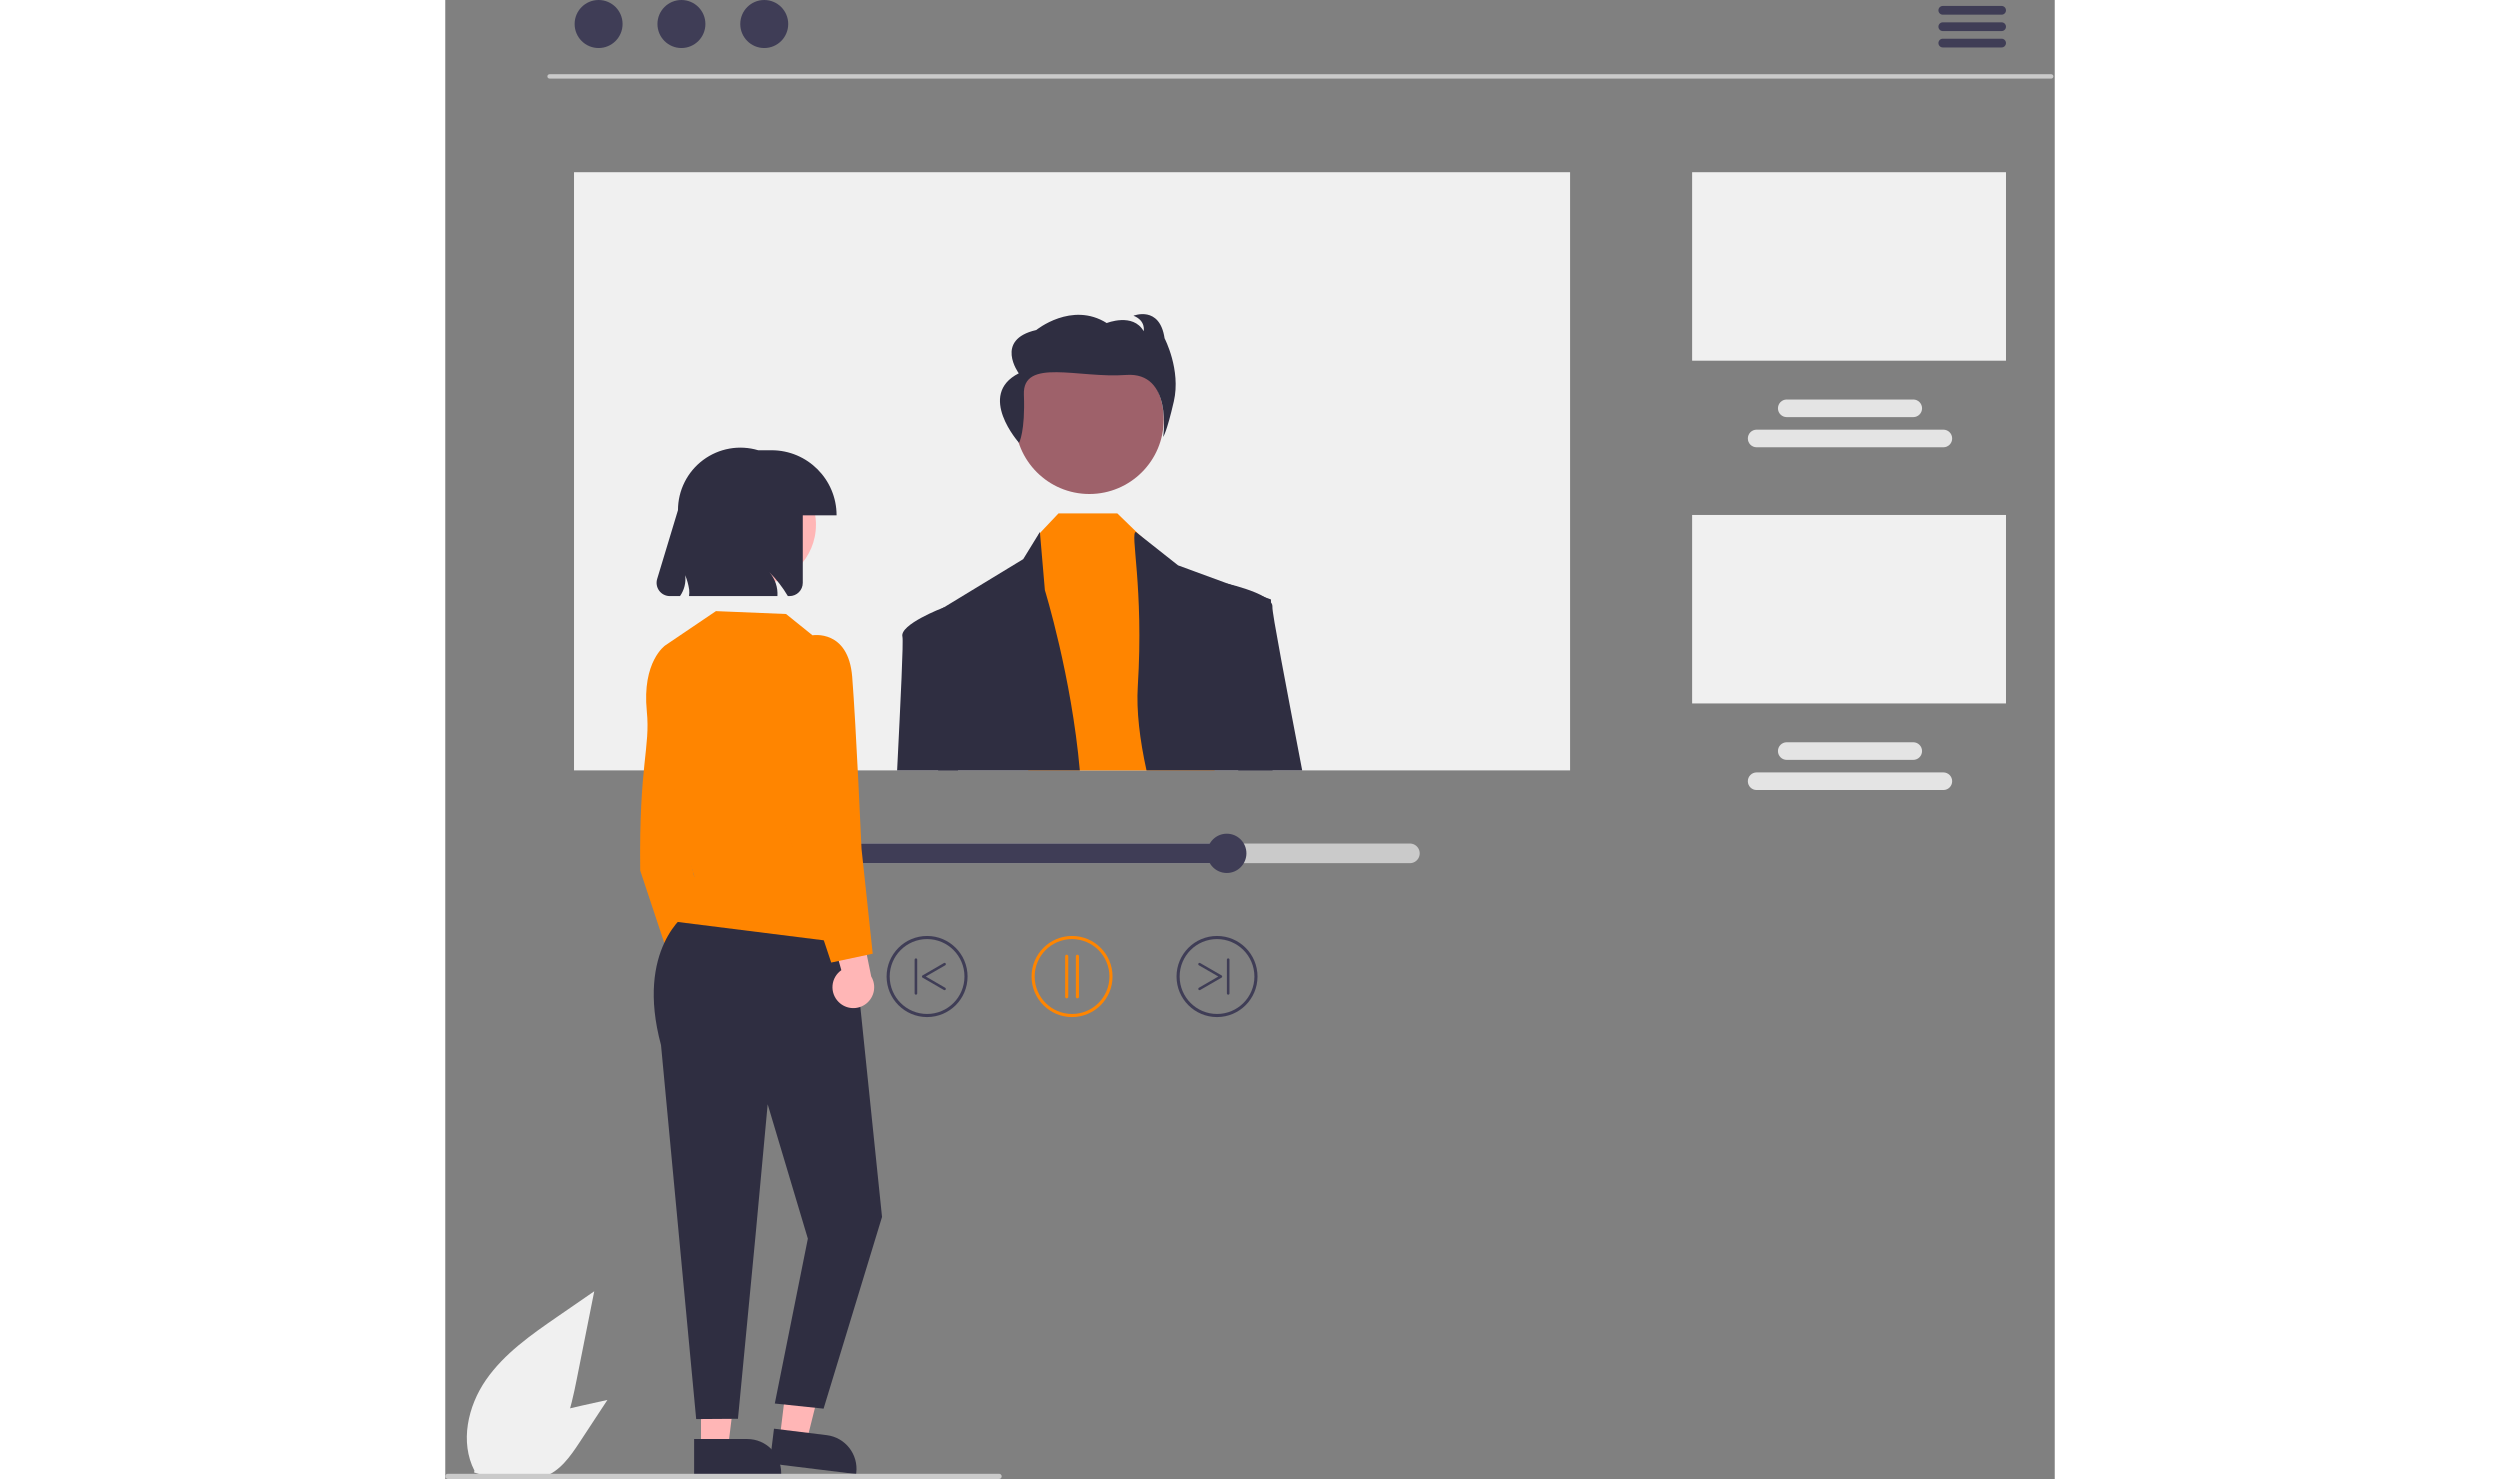 <?xml version="1.0" encoding="UTF-8"?>
<svg xmlns="http://www.w3.org/2000/svg" xmlns:xlink="http://www.w3.org/1999/xlink" width="845px" height="500px" viewBox="0 0 544 500" version="1.1">
  <rect x="0" y="0" width="544" height="500" fill="#808080" stroke="none"/>
  <g id="surface1">
    <path style=" stroke:none;fill-rule:nonzero;fill:rgb(94.118%,94.118%,94.118%);fill-opacity:1;" d="M 37.961 445 C 29.051 451.148 19.938 457.492 13.766 466.395 C 7.598 475.297 4.902 487.449 9.859 497.082 L 9.734 497.684 C 17.375 500.375 25.863 498.875 32.129 493.73 C 39.973 487.137 42.434 476.27 44.434 466.211 L 50.355 436.453 Z M 37.961 445 "></path>
    <path style=" stroke:none;fill-rule:nonzero;fill:rgb(94.118%,94.118%,94.118%);fill-opacity:1;" d="M 46.543 475.008 C 40.602 476.328 34.508 477.703 29.41 481.039 C 24.312 484.375 20.344 490.141 20.895 496.215 L 20.703 496.5 C 24.117 499.523 28.863 500.539 33.215 499.184 C 38.699 497.406 42.273 492.262 45.441 487.441 L 54.812 473.176 Z M 46.543 475.008 "></path>
    <path style=" stroke:none;fill-rule:nonzero;fill:rgb(79.216%,79.216%,79.216%);fill-opacity:1;" d="M 542.824 26.562 L 35.246 26.562 C 34.84 26.562 34.512 26.234 34.512 25.828 C 34.512 25.418 34.84 25.09 35.246 25.09 L 542.824 25.09 C 543.23 25.09 543.559 25.418 543.559 25.828 C 543.559 26.234 543.23 26.562 542.824 26.562 Z M 542.824 26.562 "></path>
    <path style=" stroke:none;fill-rule:nonzero;fill:rgb(24.706%,23.922%,33.725%);fill-opacity:1;" d="M 59.93 8.117 C 59.93 12.602 56.305 16.234 51.828 16.234 C 47.352 16.234 43.723 12.602 43.723 8.117 C 43.723 3.633 47.352 0 51.828 0 C 56.305 0 59.93 3.633 59.93 8.117 Z M 59.93 8.117 "></path>
    <path style=" stroke:none;fill-rule:nonzero;fill:rgb(24.706%,23.922%,33.725%);fill-opacity:1;" d="M 87.926 8.117 C 87.926 12.602 84.297 16.234 79.82 16.234 C 75.348 16.234 71.719 12.602 71.719 8.117 C 71.719 3.633 75.348 0 79.82 0 C 84.297 0 87.926 3.633 87.926 8.117 Z M 87.926 8.117 "></path>
    <path style=" stroke:none;fill-rule:nonzero;fill:rgb(24.706%,23.922%,33.725%);fill-opacity:1;" d="M 115.918 8.117 C 115.918 12.602 112.293 16.234 107.816 16.234 C 103.34 16.234 99.711 12.602 99.711 8.117 C 99.711 3.633 103.34 0 107.816 0 C 112.293 0 115.918 3.633 115.918 8.117 Z M 115.918 8.117 "></path>
    <path style=" stroke:none;fill-rule:nonzero;fill:rgb(24.706%,23.922%,33.725%);fill-opacity:1;" d="M 526.051 4.965 L 506.16 4.965 C 505.348 4.965 504.688 4.305 504.688 3.488 C 504.688 2.676 505.348 2.012 506.16 2.012 L 526.051 2.012 C 526.863 2.012 527.523 2.676 527.523 3.488 C 527.523 4.305 526.863 4.965 526.051 4.965 Z M 526.051 4.965 "></path>
    <path style=" stroke:none;fill-rule:nonzero;fill:rgb(24.706%,23.922%,33.725%);fill-opacity:1;" d="M 526.051 10.5 L 506.16 10.5 C 505.348 10.5 504.688 9.84 504.688 9.023 C 504.688 8.207 505.348 7.547 506.16 7.547 L 526.051 7.547 C 526.863 7.547 527.523 8.207 527.523 9.023 C 527.523 9.84 526.863 10.5 526.051 10.5 Z M 526.051 10.5 "></path>
    <path style=" stroke:none;fill-rule:nonzero;fill:rgb(24.706%,23.922%,33.725%);fill-opacity:1;" d="M 526.051 16.035 L 506.16 16.035 C 505.348 16.035 504.688 15.371 504.688 14.559 C 504.688 13.742 505.348 13.082 506.16 13.082 L 526.051 13.082 C 526.863 13.086 527.52 13.746 527.52 14.559 C 527.52 15.371 526.863 16.031 526.051 16.035 Z M 526.051 16.035 "></path>
    <path style=" stroke:none;fill-rule:nonzero;fill:rgb(94.118%,94.118%,94.118%);fill-opacity:1;" d="M 43.52 58.207 L 380.188 58.207 L 380.188 260.391 L 43.52 260.391 Z M 43.52 58.207 "></path>
    <path style=" stroke:none;fill-rule:nonzero;fill:rgb(94.118%,94.118%,94.118%);fill-opacity:1;" d="M 421.441 58.207 L 527.523 58.207 L 527.523 121.914 L 421.441 121.914 Z M 421.441 58.207 "></path>
    <path style=" stroke:none;fill-rule:nonzero;fill:rgb(89.412%,89.412%,89.412%);fill-opacity:1;" d="M 506.359 151.184 L 443.242 151.184 C 441.598 151.184 440.27 149.848 440.27 148.203 C 440.27 146.559 441.598 145.227 443.242 145.227 L 506.359 145.227 C 508.004 145.227 509.332 146.559 509.332 148.203 C 509.332 149.848 508.004 151.184 506.359 151.184 Z M 506.359 151.184 "></path>
    <path style=" stroke:none;fill-rule:nonzero;fill:rgb(89.412%,89.412%,89.412%);fill-opacity:1;" d="M 496.184 140.988 L 453.418 140.988 C 451.777 140.988 450.445 139.656 450.445 138.012 C 450.445 136.367 451.777 135.031 453.418 135.031 L 496.184 135.031 C 497.824 135.031 499.156 136.367 499.156 138.012 C 499.156 139.656 497.824 140.988 496.184 140.988 Z M 496.184 140.988 "></path>
    <path style=" stroke:none;fill-rule:nonzero;fill:rgb(94.118%,94.118%,94.118%);fill-opacity:1;" d="M 421.441 174.059 L 527.523 174.059 L 527.523 237.766 L 421.441 237.766 Z M 421.441 174.059 "></path>
    <path style=" stroke:none;fill-rule:nonzero;fill:rgb(89.412%,89.412%,89.412%);fill-opacity:1;" d="M 506.359 267.031 L 443.242 267.031 C 441.598 267.031 440.27 265.699 440.27 264.055 C 440.27 262.41 441.598 261.074 443.242 261.074 L 506.359 261.074 C 508.004 261.074 509.332 262.41 509.332 264.055 C 509.332 265.699 508.004 267.031 506.359 267.031 Z M 506.359 267.031 "></path>
    <path style=" stroke:none;fill-rule:nonzero;fill:rgb(89.412%,89.412%,89.412%);fill-opacity:1;" d="M 496.184 256.84 L 453.418 256.84 C 451.777 256.84 450.445 255.504 450.445 253.859 C 450.445 252.215 451.777 250.883 453.418 250.883 L 496.184 250.883 C 497.824 250.887 499.152 252.219 499.152 253.859 C 499.152 255.504 497.824 256.836 496.184 256.84 Z M 496.184 256.84 "></path>
    <path style=" stroke:none;fill-rule:nonzero;fill:rgb(61.961%,38.039%,41.569%);fill-opacity:1;" d="M 242.828 141.809 C 242.828 155.707 231.578 166.973 217.703 166.973 C 203.828 166.973 192.582 155.707 192.582 141.809 C 192.582 127.91 203.828 116.645 217.703 116.645 C 231.578 116.645 242.828 127.91 242.828 141.809 Z M 242.828 141.809 "></path>
    <path style=" stroke:none;fill-rule:nonzero;fill:rgb(100%,52.157%,0%);fill-opacity:1;" d="M 260.035 260.391 L 197.039 260.391 L 200.574 180.602 L 201.012 180.145 L 207.266 173.531 L 227.156 173.531 L 234.535 180.691 L 235.117 181.258 L 250.824 196.332 Z M 260.035 260.391 "></path>
    <path style=" stroke:none;fill-rule:nonzero;fill:rgb(18.431%,18.039%,25.49%);fill-opacity:1;" d="M 214.477 260.391 L 166.598 260.391 C 166.281 229.855 166.031 206.82 166.031 206.82 L 168.477 205.328 L 168.492 205.32 L 195.344 188.992 L 200.98 179.82 L 201.012 180.145 L 202.668 199.477 C 202.668 199.477 211.676 228.633 214.477 260.391 Z M 214.477 260.391 "></path>
    <path style=" stroke:none;fill-rule:nonzero;fill:rgb(18.431%,18.039%,25.49%);fill-opacity:1;" d="M 279.621 260.391 L 237.02 260.391 C 234.742 250.047 233.559 240.195 234.074 231.98 C 236.164 198.43 231.34 179.82 233.434 179.82 L 234.535 180.691 L 247.68 191.086 L 264.984 197.441 L 276.992 201.852 L 279.086 202.621 L 279.086 203.633 C 279.09 208.707 279.145 232.285 279.621 260.391 Z M 279.621 260.391 "></path>
    <path style=" stroke:none;fill-rule:nonzero;fill:rgb(18.431%,18.039%,25.49%);fill-opacity:1;" d="M 193.938 149.684 C 193.938 149.684 196.07 145.93 195.574 133.383 C 195.078 120.84 214.148 127.938 230.082 126.738 C 246.016 125.543 242.645 147.68 242.645 147.68 C 242.645 147.68 243.793 146.363 246.254 135.68 C 248.715 124.996 243.129 114.348 243.129 114.348 C 241.48 103.121 232.613 106.719 232.613 106.719 C 236.883 108.387 236.062 111.945 236.062 111.945 C 232.445 105.598 223.578 109.195 223.578 109.195 C 211.746 101.758 199.758 111.551 199.758 111.551 C 185.469 114.801 193.848 126.184 193.848 126.184 C 179.477 133.457 193.938 149.684 193.938 149.684 Z M 193.938 149.684 "></path>
    <path style=" stroke:none;fill-rule:nonzero;fill:rgb(18.431%,18.039%,25.49%);fill-opacity:1;" d="M 152.727 260.391 C 153.949 235.898 154.887 216.684 154.52 215.203 C 153.488 211.078 168.035 205.492 168.477 205.328 L 168.484 205.32 L 168.492 205.32 L 171.27 206.82 L 173.305 260.391 Z M 152.727 260.391 "></path>
    <path style=" stroke:none;fill-rule:nonzero;fill:rgb(18.431%,18.039%,25.49%);fill-opacity:1;" d="M 289.641 260.391 L 268.02 260.391 L 261.832 199.168 L 264.379 197.301 C 264.379 197.301 264.602 197.352 264.984 197.441 C 266.965 197.934 273.359 199.609 276.992 201.852 C 277.797 202.309 278.504 202.91 279.086 203.633 C 279.438 204.055 279.613 204.602 279.578 205.152 C 279.395 206.887 284.109 231.398 289.641 260.391 Z M 289.641 260.391 "></path>
    <path style=" stroke:none;fill-rule:nonzero;fill:rgb(79.216%,79.216%,79.216%);fill-opacity:1;" d="M 326.039 285.109 L 97.668 285.109 C 95.84 285.113 94.359 286.598 94.359 288.43 C 94.359 290.262 95.84 291.75 97.668 291.75 L 326.039 291.75 C 327.227 291.754 328.324 291.121 328.918 290.094 C 329.508 289.066 329.508 287.797 328.918 286.77 C 328.324 285.742 327.227 285.109 326.039 285.109 Z M 326.039 285.109 "></path>
    <path style=" stroke:none;fill-rule:nonzero;fill:rgb(24.706%,23.922%,33.725%);fill-opacity:1;" d="M 264.16 285.109 L 264.16 291.75 L 97.668 291.75 C 95.84 291.75 94.359 290.262 94.359 288.43 C 94.359 286.598 95.84 285.113 97.668 285.109 Z M 264.16 285.109 "></path>
    <path style=" stroke:none;fill-rule:nonzero;fill:rgb(24.706%,23.922%,33.725%);fill-opacity:1;" d="M 270.789 288.43 C 270.789 292.098 267.82 295.07 264.16 295.07 C 260.496 295.07 257.527 292.098 257.527 288.43 C 257.527 284.762 260.496 281.789 264.16 281.789 C 267.82 281.789 270.789 284.762 270.789 288.43 Z M 270.789 288.43 "></path>
    <path style=" stroke:none;fill-rule:nonzero;fill:rgb(100%,52.157%,0%);fill-opacity:1;" d="M 211.855 343.773 C 204.297 343.773 198.168 337.637 198.168 330.066 C 198.168 322.492 204.297 316.355 211.855 316.355 C 219.414 316.355 225.539 322.492 225.539 330.066 C 225.531 337.633 219.41 343.766 211.855 343.773 Z M 211.855 317.41 C 204.875 317.41 199.219 323.074 199.219 330.066 C 199.219 337.055 204.875 342.719 211.855 342.719 C 218.832 342.719 224.488 337.055 224.488 330.066 C 224.48 323.078 218.828 317.418 211.855 317.41 Z M 211.855 317.41 "></path>
    <path style=" stroke:none;fill-rule:nonzero;fill:rgb(100%,52.157%,0%);fill-opacity:1;" d="M 210.047 337.445 C 209.758 337.445 209.52 337.211 209.52 336.918 L 209.52 323.211 C 209.52 323.02 209.617 322.844 209.781 322.75 C 209.945 322.652 210.148 322.652 210.312 322.75 C 210.477 322.844 210.574 323.02 210.574 323.211 L 210.574 336.918 C 210.574 337.211 210.336 337.445 210.047 337.445 Z M 210.047 337.445 "></path>
    <path style=" stroke:none;fill-rule:nonzero;fill:rgb(100%,52.157%,0%);fill-opacity:1;" d="M 213.66 337.445 C 213.371 337.445 213.137 337.211 213.137 336.918 L 213.137 323.211 C 213.133 323.02 213.234 322.844 213.398 322.75 C 213.562 322.652 213.762 322.652 213.926 322.75 C 214.09 322.844 214.191 323.02 214.188 323.211 L 214.188 336.918 C 214.188 337.211 213.953 337.445 213.66 337.445 Z M 213.66 337.445 "></path>
    <path style=" stroke:none;fill-rule:nonzero;fill:rgb(24.706%,23.922%,33.725%);fill-opacity:1;" d="M 149.168 330.066 C 149.168 322.492 155.297 316.355 162.855 316.355 C 170.414 316.355 176.539 322.492 176.539 330.066 C 176.539 337.637 170.414 343.773 162.855 343.773 C 155.297 343.766 149.176 337.633 149.168 330.066 Z M 150.219 330.066 C 150.219 337.055 155.875 342.719 162.855 342.719 C 169.832 342.719 175.488 337.055 175.488 330.066 C 175.488 323.074 169.832 317.41 162.855 317.41 C 155.879 317.418 150.227 323.078 150.219 330.066 Z M 150.219 330.066 "></path>
    <path style=" stroke:none;fill-rule:nonzero;fill:rgb(24.706%,23.922%,33.725%);fill-opacity:1;" d="M 168.766 334.68 C 168.965 334.68 169.137 334.547 169.188 334.355 C 169.238 334.164 169.156 333.961 168.984 333.863 L 162.418 330.062 L 168.984 326.266 C 169.195 326.145 169.266 325.879 169.145 325.668 C 169.023 325.457 168.758 325.387 168.547 325.508 L 161.324 329.684 C 161.188 329.762 161.105 329.906 161.105 330.062 C 161.105 330.223 161.188 330.367 161.324 330.445 L 168.547 334.621 C 168.613 334.66 168.688 334.68 168.766 334.68 Z M 168.766 334.68 "></path>
    <path style=" stroke:none;fill-rule:nonzero;fill:rgb(24.706%,23.922%,33.725%);fill-opacity:1;" d="M 159.082 336.203 C 159.32 336.203 159.52 336.008 159.52 335.766 L 159.52 324.363 C 159.52 324.121 159.32 323.926 159.082 323.926 C 158.84 323.926 158.641 324.121 158.641 324.363 L 158.641 335.766 C 158.641 336.008 158.84 336.203 159.082 336.203 Z M 159.082 336.203 "></path>
    <path style=" stroke:none;fill-rule:nonzero;fill:rgb(24.706%,23.922%,33.725%);fill-opacity:1;" d="M 260.855 343.773 C 253.297 343.773 247.168 337.637 247.168 330.066 C 247.168 322.492 253.297 316.355 260.855 316.355 C 268.414 316.355 274.543 322.492 274.543 330.066 C 274.531 337.633 268.41 343.766 260.855 343.773 Z M 260.855 317.41 C 253.879 317.41 248.223 323.074 248.223 330.066 C 248.223 337.055 253.879 342.719 260.855 342.719 C 267.832 342.719 273.488 337.055 273.488 330.066 C 273.48 323.078 267.828 317.418 260.855 317.41 Z M 260.855 317.41 "></path>
    <path style=" stroke:none;fill-rule:nonzero;fill:rgb(24.706%,23.922%,33.725%);fill-opacity:1;" d="M 254.941 334.68 C 254.746 334.68 254.57 334.547 254.52 334.355 C 254.469 334.164 254.551 333.961 254.723 333.863 L 261.289 330.062 L 254.723 326.266 C 254.516 326.145 254.445 325.879 254.566 325.668 C 254.684 325.461 254.953 325.387 255.16 325.508 L 262.383 329.684 C 262.52 329.762 262.605 329.906 262.605 330.062 C 262.605 330.223 262.52 330.367 262.383 330.445 L 255.16 334.621 C 255.094 334.66 255.02 334.68 254.941 334.68 Z M 254.941 334.68 "></path>
    <path style=" stroke:none;fill-rule:nonzero;fill:rgb(24.706%,23.922%,33.725%);fill-opacity:1;" d="M 264.629 336.203 C 264.387 336.203 264.191 336.008 264.191 335.766 L 264.191 324.363 C 264.191 324.121 264.387 323.926 264.629 323.926 C 264.871 323.926 265.066 324.121 265.066 324.363 L 265.066 335.766 C 265.066 336.008 264.871 336.203 264.629 336.203 Z M 264.629 336.203 "></path>
    <path style=" stroke:none;fill-rule:nonzero;fill:rgb(100%,71.373%,71.373%);fill-opacity:1;" d="M 80.188 340.398 C 78.723 338.926 77.984 336.883 78.168 334.816 C 78.355 332.746 79.441 330.867 81.145 329.68 L 74.41 305.68 L 86.734 309.621 L 91.238 331.809 C 93.078 334.871 92.34 338.828 89.523 341.02 C 86.703 343.211 82.691 342.941 80.188 340.398 Z M 80.188 340.398 "></path>
    <path style=" stroke:none;fill-rule:nonzero;fill:rgb(100%,52.157%,0%);fill-opacity:1;" d="M 76.895 220.812 L 74.344 218.152 C 74.344 218.152 66.449 223.582 68.121 240.41 C 69.355 252.844 65.457 258.113 65.891 294.246 L 76.895 327.336 L 89.621 320.656 L 80.414 279.824 Z M 76.895 220.812 "></path>
    <path style=" stroke:none;fill-rule:nonzero;fill:rgb(100%,71.373%,71.373%);fill-opacity:1;" d="M 86.441 489.375 L 95.566 489.375 L 99.906 454.121 L 86.441 454.121 Z M 86.441 489.375 "></path>
    <path style=" stroke:none;fill-rule:nonzero;fill:rgb(18.431%,18.039%,25.49%);fill-opacity:1;" d="M 84.113 486.391 L 102.086 486.391 C 108.41 486.391 113.535 491.527 113.539 497.863 L 113.539 498.234 L 84.113 498.234 Z M 84.113 486.391 "></path>
    <path style=" stroke:none;fill-rule:nonzero;fill:rgb(100%,71.373%,71.373%);fill-opacity:1;" d="M 113.051 486.141 L 122.109 487.25 L 130.703 452.789 L 117.336 451.148 Z M 113.051 486.141 "></path>
    <path style=" stroke:none;fill-rule:nonzero;fill:rgb(18.431%,18.039%,25.49%);fill-opacity:1;" d="M 111.105 482.895 L 128.941 485.082 C 135.219 485.855 139.684 491.578 138.914 497.867 L 138.871 498.234 L 109.664 494.648 Z M 111.105 482.895 "></path>
    <path style=" stroke:none;fill-rule:nonzero;fill:rgb(18.431%,18.039%,25.49%);fill-opacity:1;" d="M 81.711 308.621 C 81.711 308.621 64.133 320.656 72.922 353.227 L 84.809 479.648 L 98.93 479.551 L 104.91 417.168 L 108.973 373.25 L 122.555 418.664 L 111.383 474.391 L 127.871 476.129 L 147.625 411.324 L 138.098 319.059 Z M 81.711 308.621 "></path>
    <path style=" stroke:none;fill-rule:nonzero;fill:rgb(100%,52.157%,0%);fill-opacity:1;" d="M 124.125 214.734 L 115.188 207.535 L 91.484 206.559 L 74.344 218.152 C 74.344 218.152 72.574 259.434 84.172 296.207 L 78.09 311.566 L 138.898 319.207 Z M 124.125 214.734 "></path>
    <path style=" stroke:none;fill-rule:nonzero;fill:rgb(100%,71.373%,71.373%);fill-opacity:1;" d="M 125.293 177.359 C 125.293 188.605 116.188 197.723 104.961 197.723 C 93.73 197.723 84.629 188.605 84.629 177.359 C 84.629 166.113 93.73 156.992 104.961 156.992 C 116.188 156.992 125.293 166.113 125.293 177.359 Z M 125.293 177.359 "></path>
    <path style=" stroke:none;fill-rule:nonzero;fill:rgb(18.431%,18.039%,25.49%);fill-opacity:1;" d="M 110.293 152.184 L 105.777 152.184 C 99.391 150.277 92.484 151.504 87.145 155.492 C 81.805 159.48 78.656 165.758 78.656 172.43 L 71.621 195.691 C 71.207 197.051 71.465 198.523 72.309 199.668 C 73.156 200.809 74.488 201.48 75.91 201.48 L 79.344 201.48 C 80.781 199.43 81.41 196.914 81.105 194.426 C 81.742 195.984 82.191 197.613 82.438 199.281 C 82.516 200.012 82.5 200.754 82.391 201.48 L 112.273 201.48 C 112.465 198.547 111.496 195.652 109.57 193.43 C 111.977 195.84 114.07 198.543 115.797 201.48 L 116.359 201.48 C 118.832 201.48 120.84 199.473 120.84 196.992 L 120.84 174.191 L 132.266 174.191 C 132.266 162.039 122.43 152.184 110.293 152.184 Z M 110.293 152.184 "></path>
    <path style=" stroke:none;fill-rule:nonzero;fill:rgb(100%,71.373%,71.373%);fill-opacity:1;" d="M 132.918 338.637 C 131.453 337.168 130.715 335.121 130.898 333.055 C 131.082 330.988 132.172 329.105 133.875 327.922 L 127.141 303.918 L 139.465 307.859 L 143.969 330.047 C 145.809 333.109 145.07 337.066 142.25 339.258 C 139.434 341.449 135.422 341.184 132.918 338.637 Z M 132.918 338.637 "></path>
    <path style=" stroke:none;fill-rule:nonzero;fill:rgb(100%,52.157%,0%);fill-opacity:1;" d="M 116.418 219.289 L 124.125 214.734 C 124.125 214.734 136.246 212.594 137.543 228.773 C 138.836 244.949 140.699 286.945 140.699 286.945 L 144.48 322.348 L 130.449 325.344 L 114.32 276.934 Z M 116.418 219.289 "></path>
    <path style=" stroke:none;fill-rule:nonzero;fill:rgb(79.216%,79.216%,79.216%);fill-opacity:1;" d="M 187.191 499.895 L 0.879 499.895 C 0.395 499.895 0 499.5 0 499.016 C 0 498.531 0.395 498.137 0.879 498.137 L 187.191 498.137 C 187.676 498.137 188.07 498.531 188.07 499.016 C 188.07 499.5 187.676 499.895 187.191 499.895 Z M 187.191 499.895 "></path>
  </g>
</svg>
